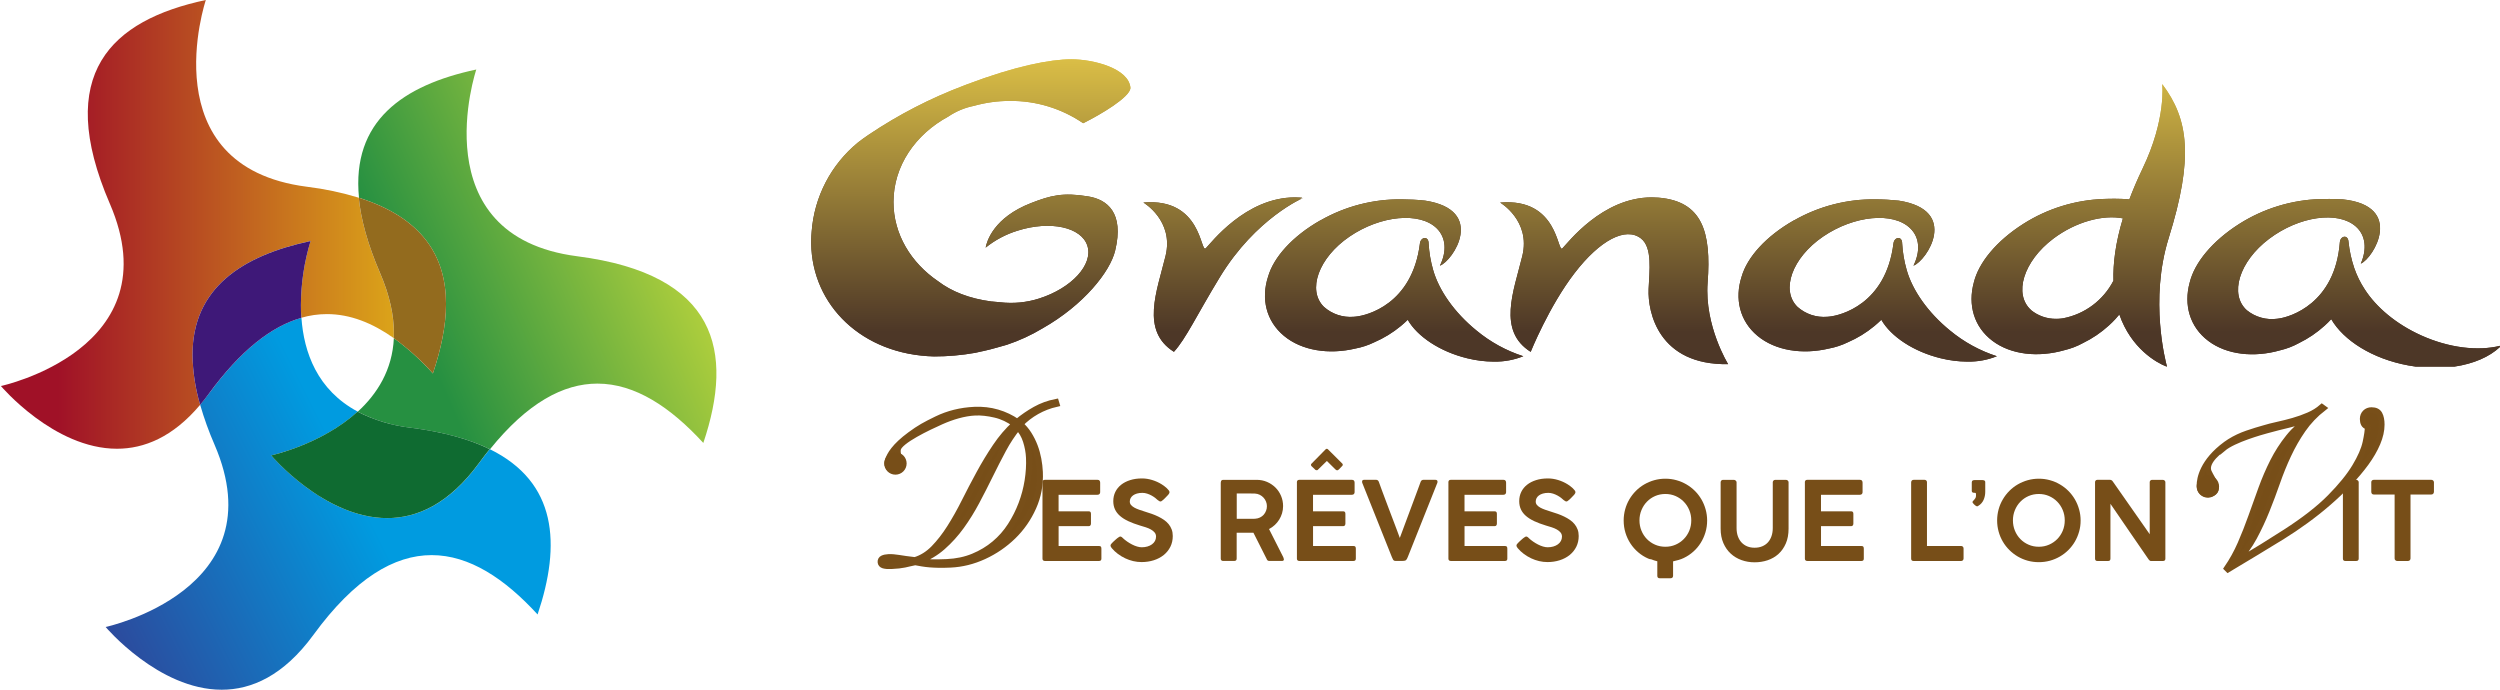 <svg width="1054" height="291" viewBox="0 0 1054 291" fill="none" xmlns="http://www.w3.org/2000/svg">
<g clip-path="url(#clip0_5365_8864)">
<path d="M87.975 166.061C86.781 167.682 85.585 169.21 84.384 170.645C86.041 176.393 88.073 182.026 90.465 187.509C116.897 248.791 44.541 264.344 44.541 264.344C44.541 264.344 66.833 290.787 93.465 290.787C106.016 290.787 119.517 284.922 132.128 267.677C149.62 243.727 166.281 234.038 181.993 234.038C197.884 234.038 212.805 243.957 226.646 259.06C236.647 229.355 234.817 203.282 206.485 189.361C204.965 191.242 203.484 193.224 201.904 195.316C189.313 212.56 175.812 218.425 163.271 218.435C136.639 218.435 114.367 191.993 114.367 191.993C114.367 191.993 135.559 187.439 150.81 173.537C133.699 164.389 128.118 148.516 127.078 133.974C114.597 137.537 101.556 147.525 88.015 166.061" fill="url(#paint0_linear_5365_8864)"/>
<path d="M151.26 83.361C177.982 91.788 188.023 107.992 188.033 128.099C188.033 137.206 185.983 147.115 182.503 157.444C177.553 151.918 172.039 146.927 166.051 142.551C165.421 156.032 158.971 166.121 150.82 173.577C157.927 177.214 165.637 179.524 173.572 180.393C187.193 182.155 198.054 185.237 206.575 189.401C222.406 169.794 237.527 161.727 251.868 161.727C267.76 161.727 282.681 171.646 296.522 186.748C309.523 148.146 302.523 115.688 243.388 108.042C177.242 99.514 200.804 29.305 200.804 29.305C169.801 35.92 148.19 51.103 151.35 83.351" fill="url(#paint1_linear_5365_8864)"/>
<path d="M150.77 173.537C135.518 187.439 114.327 191.993 114.327 191.993C114.327 191.993 136.599 218.415 163.231 218.435C175.762 218.435 189.233 212.56 201.864 195.316C203.404 193.224 204.924 191.242 206.444 189.361C197.964 185.197 187.103 182.114 173.442 180.353C165.507 179.482 157.797 177.173 150.69 173.537" fill="#0F6B31"/>
<path d="M46.321 85.903C72.753 147.185 0.387 162.748 0.387 162.748C0.387 162.748 22.679 189.19 49.321 189.19C60.682 189.19 72.833 184.376 84.384 170.665C82.353 163.84 81.269 156.767 81.164 149.647C81.164 121.473 101.896 107.801 130.928 101.606C128.275 110.332 126.904 119.398 126.858 128.519C126.858 130.3 126.908 132.122 127.038 133.964C130.551 132.944 134.191 132.425 137.849 132.422C147.61 132.422 157 136.165 166.001 142.541C166.001 141.84 166.051 141.12 166.051 140.389C166.051 132.993 164.341 124.616 160.251 115.158C155.03 103.037 152.15 92.508 151.25 83.351C144.105 81.172 136.783 79.625 129.368 78.727C63.222 70.21 86.775 0 86.775 0C46.931 8.487 22.679 31.086 46.311 85.893" fill="url(#paint2_linear_5365_8864)"/>
<path d="M130.928 101.616C101.926 107.801 81.144 121.483 81.164 149.657C81.275 156.777 82.358 163.849 84.384 170.675C85.584 169.244 86.784 167.722 87.975 166.091C101.516 147.555 114.557 137.567 127.038 134.004C126.908 132.162 126.848 130.341 126.858 128.559C126.904 119.438 128.275 110.372 130.928 101.646" fill="#3E1878"/>
<path d="M151.26 83.361C152.15 92.518 155.03 103.047 160.261 115.158C164.351 124.626 166.071 133.003 166.061 140.399C166.061 141.13 166.061 141.84 166.011 142.561C172.019 146.928 177.55 151.916 182.512 157.443C185.993 147.105 188.043 137.206 188.043 128.099C188.043 107.992 177.992 91.788 151.27 83.361" fill="#936B1E"/>
<path d="M981.904 83.88C983.934 83.88 985.895 83.95 987.755 84.05C1013.85 86.832 1000.72 108.851 995.305 111.153C997.955 105.068 997.445 99.243 993.215 95.49C985.674 88.815 969.343 91.136 956.672 100.685C944.001 110.233 939.791 124.154 947.291 130.819C949.067 132.249 951.115 133.303 953.311 133.915C955.506 134.528 957.804 134.687 960.062 134.383L960.922 134.263C965.392 133.622 984.474 128.108 986.475 102.136C986.705 99.383 989.964 98.722 990.145 102.035C990.543 105.783 991.355 109.476 992.564 113.045C993.65 116.184 995.122 119.176 996.945 121.952C1001.78 129.479 1010.11 136.594 1020.78 141.408C1032.63 146.743 1044.73 148.075 1053.97 145.803V146.293C1049.53 150.486 1042.79 153.379 1034.85 154.55H1018.38C1017.33 154.41 1016.33 154.25 1015.33 154.06C1000.21 151.267 988.064 143.56 982.844 134.553C981.974 135.504 981.064 136.415 980.063 137.306C976.804 140.264 973.14 142.745 969.183 144.672C966.723 146.021 964.093 147.031 961.362 147.674C950.351 150.827 938.87 149.645 931.02 143.73C923.169 137.815 920.599 128.508 923.169 119.14C925.189 110.803 932.659 101.645 944.07 94.398C954.267 87.94 966.003 84.323 978.063 83.92L977.903 83.97C979.237 83.91 980.571 83.88 981.904 83.88ZM911.588 35.449C922.779 50.282 924.859 66.575 914.309 100.394C906.158 126.485 913.067 152.627 913.588 154.51H913.328C909.158 152.908 898.447 146.863 893.517 132.571L891.856 134.503C890.976 135.454 890.056 136.375 889.056 137.266C885.8 140.229 882.135 142.71 878.175 144.632C875.719 145.981 873.091 146.991 870.364 147.634C859.343 150.786 847.862 149.605 840.012 143.69C832.161 137.775 829.601 128.467 832.161 119.1C834.191 110.763 841.652 101.604 853.073 94.358C863.217 87.928 874.886 84.311 886.886 83.88C890.165 83.74 893.45 83.766 896.727 83.96L897.727 84.09C899.297 79.956 901.127 75.613 903.348 71.009L903.337 71.019C913.33 50.248 911.597 35.53 911.588 35.449ZM696.41 83.209C697.35 83.209 698.271 83.249 699.271 83.329C717.522 84.871 721.592 97.522 719.932 119.189C718.582 137.415 728.583 153.529 728.583 153.529C699.251 154.02 694.62 131.61 695.05 121.842C695.38 114.245 696.75 104.327 691.81 100.514C685.429 95.57 674.607 101.115 663.807 115.177C653.011 129.231 645.344 148.325 645.336 148.345C631.215 139.447 638.155 122.843 641.806 107.92C645.456 92.998 632.454 85.401 632.454 85.401C644.765 84.361 650.756 89.685 653.977 95.06C657.196 100.433 657.597 105.807 658.736 104.708H658.707C660.887 102.596 675.408 83.209 696.41 83.209ZM590.961 84.03C594.245 84.043 597.526 84.223 600.792 84.57C626.724 88.574 612.583 110.002 607.072 112.004C609.993 106.049 609.712 100.203 605.712 96.25C598.531 89.234 582.08 90.796 568.969 99.733C555.858 108.671 551.008 122.383 558.188 129.389C559.894 130.903 561.89 132.053 564.055 132.769C566.22 133.484 568.508 133.751 570.779 133.552L571.64 133.472C576.101 133.041 595.441 128.427 598.642 102.586C598.992 99.844 602.312 99.343 602.312 102.656C602.528 106.435 603.165 110.178 604.212 113.815C606.612 122.283 613.063 131.69 622.523 139.377C628.347 144.196 635.034 147.865 642.226 150.187C638.339 151.747 634.181 152.519 629.994 152.458H629.645C625.936 152.428 622.243 151.96 618.644 151.066C607.053 148.264 597.511 141.829 593.511 134.823C592.601 135.724 591.601 136.605 590.601 137.445C587.204 140.254 583.426 142.566 579.38 144.312C576.862 145.539 574.192 146.424 571.439 146.943C560.299 149.586 548.838 147.864 541.297 141.579C533.756 135.294 531.616 125.875 534.616 116.647C536.996 108.421 544.887 99.613 556.618 92.928H556.688C567.119 86.966 578.95 83.894 590.961 84.03ZM790.618 84.03C793.902 84.044 797.183 84.224 800.448 84.57C826.38 88.574 812.239 110.002 806.719 112.004C809.649 106.049 809.42 100.203 805.359 96.25C798.179 89.234 781.717 90.796 768.616 99.733C755.515 108.671 750.664 122.383 757.835 129.389C759.541 130.902 761.538 132.051 763.702 132.767C765.867 133.482 768.155 133.749 770.426 133.552L771.286 133.472C775.757 133.041 795.098 128.428 798.288 102.586C798.648 99.844 801.959 99.343 801.959 102.656C802.175 106.435 802.813 110.178 803.859 113.815C806.26 122.283 812.71 131.691 822.171 139.377C827.998 144.196 834.687 147.865 841.882 150.187C837.995 151.746 833.838 152.518 829.651 152.458H829.291C825.582 152.427 821.89 151.959 818.29 151.066C806.709 148.264 797.168 141.829 793.168 134.823C792.248 135.724 791.248 136.605 790.248 137.445C786.855 140.254 783.08 142.566 779.037 144.312C776.516 145.539 773.841 146.424 771.086 146.943C759.955 149.586 748.494 147.864 740.953 141.579C733.413 135.294 731.262 125.875 734.263 116.647C736.633 108.421 744.524 99.613 756.265 92.928H756.345C766.776 86.966 778.607 83.894 790.618 84.03ZM451.669 25C461.04 25 476.052 28.843 476.602 37.15C476.261 41.014 464.23 48.2 456.659 51.953C447.584 45.746 436.829 42.463 425.837 42.545C420.678 42.541 415.544 43.245 410.576 44.637C406.723 45.408 403.061 46.94 399.805 49.141C385.934 56.647 376.693 69.978 376.693 85.171C376.693 98.722 384.053 110.783 395.494 118.569C401.185 122.903 408.676 125.885 418.057 127.116H418.406L418.757 127.167L419.446 127.227C420.193 127.313 420.953 127.383 421.727 127.437C427.234 128.076 432.814 127.537 438.098 125.855C451.839 121.482 460.95 111.524 458.439 103.627C455.929 95.73 442.749 92.877 429.008 97.251C424.108 98.756 419.539 101.182 415.546 104.397C416.026 101.795 418.887 91.737 434.748 85.592C442.819 82.459 448.049 81.008 458.87 82.819C466.641 84.121 474.061 89.535 470.15 105.668C468.02 114.515 456.999 128.528 439.508 138.446C434.773 141.287 429.743 143.603 424.507 145.353C423.157 145.753 421.797 146.133 420.437 146.503C418.45 147.083 416.416 147.601 414.336 148.055H414.256C413.176 148.295 412.176 148.525 411.176 148.745C405.439 149.769 399.622 150.282 393.794 150.276C363.532 149.536 342.33 128.758 342 102.646V101.415C342.01 100.184 342.08 98.933 342.19 97.682C342.727 90.418 344.733 83.339 348.087 76.875C351.441 70.411 356.073 64.697 361.701 60.08C363.461 58.699 364.552 57.958 366.462 56.647C378.933 48.283 392.322 41.382 406.364 36.077L407.726 35.549C427.977 27.882 442.728 25 451.669 25ZM546.027 83.209C546.967 83.209 547.888 83.249 548.888 83.329H549.027C548.407 83.609 547.807 83.919 547.207 84.22L549.527 83.38C549.449 83.413 529.486 91.856 514.295 116.828C504.474 132.972 500.013 142.769 494.923 148.324C480.802 139.427 487.742 122.823 491.393 107.9C495.043 92.978 482.042 85.381 482.042 85.381C494.353 84.34 500.343 89.665 503.563 95.039C506.784 100.414 507.184 105.788 508.324 104.688V104.708C510.504 102.596 525.026 83.209 546.027 83.209ZM895.026 92.066C886.706 90.405 875.175 93.468 865.704 100.594C853.033 110.142 848.823 124.064 856.323 130.729H856.273C859.268 133.16 863.018 134.467 866.874 134.423C867.603 134.423 868.331 134.38 869.055 134.293L869.904 134.173C874.389 133.299 878.618 131.422 882.275 128.682C885.933 125.942 888.925 122.409 891.026 118.35C890.826 111.013 891.906 102.335 895.026 92.066Z" fill="url(#paint3_linear_5365_8864)"/>
<path d="M981.904 83.88C983.934 83.88 985.895 83.95 987.755 84.05C1013.85 86.832 1000.72 108.851 995.305 111.153C997.955 105.068 997.445 99.243 993.215 95.49C985.674 88.815 969.343 91.136 956.672 100.685C944.001 110.233 939.791 124.154 947.291 130.819C949.067 132.249 951.115 133.303 953.311 133.915C955.506 134.528 957.804 134.687 960.062 134.383L960.922 134.263C965.392 133.622 984.474 128.108 986.475 102.136C986.705 99.383 989.964 98.722 990.145 102.035C990.543 105.783 991.355 109.476 992.564 113.045C993.65 116.184 995.122 119.176 996.945 121.952C1001.78 129.479 1010.11 136.594 1020.78 141.408C1032.63 146.743 1044.73 148.075 1053.97 145.803V146.293C1049.53 150.486 1042.79 153.379 1034.85 154.55H1018.38C1017.33 154.41 1016.33 154.25 1015.33 154.06C1000.21 151.267 988.064 143.56 982.844 134.553C981.974 135.504 981.064 136.415 980.063 137.306C976.804 140.264 973.14 142.745 969.183 144.672C966.723 146.021 964.093 147.031 961.362 147.674C950.351 150.827 938.87 149.645 931.02 143.73C923.169 137.815 920.599 128.508 923.169 119.14C925.189 110.803 932.659 101.645 944.07 94.398C954.267 87.94 966.003 84.323 978.063 83.92L977.903 83.97C979.237 83.91 980.571 83.88 981.904 83.88ZM911.588 35.449C922.779 50.282 924.859 66.575 914.309 100.394C906.158 126.485 913.067 152.627 913.588 154.51H913.328C909.158 152.908 898.447 146.863 893.517 132.571L891.856 134.503C890.976 135.454 890.056 136.375 889.056 137.266C885.8 140.229 882.135 142.71 878.175 144.632C875.719 145.981 873.091 146.991 870.364 147.634C859.343 150.786 847.862 149.605 840.012 143.69C832.161 137.775 829.601 128.467 832.161 119.1C834.191 110.763 841.652 101.604 853.073 94.358C863.217 87.928 874.886 84.311 886.886 83.88C890.165 83.74 893.45 83.766 896.727 83.96L897.727 84.09C899.297 79.956 901.127 75.613 903.348 71.009L903.337 71.019C913.33 50.248 911.597 35.53 911.588 35.449ZM696.41 83.209C697.35 83.209 698.271 83.249 699.271 83.329C717.522 84.871 721.592 97.522 719.932 119.189C718.582 137.415 728.583 153.529 728.583 153.529C699.251 154.02 694.62 131.61 695.05 121.842C695.38 114.245 696.75 104.327 691.81 100.514C685.429 95.57 674.607 101.115 663.807 115.177C653.011 129.231 645.344 148.325 645.336 148.345C631.215 139.447 638.155 122.843 641.806 107.92C645.456 92.998 632.454 85.401 632.454 85.401C644.765 84.361 650.756 89.685 653.977 95.06C657.196 100.433 657.597 105.807 658.736 104.708H658.707C660.887 102.596 675.408 83.209 696.41 83.209ZM590.961 84.03C594.245 84.043 597.526 84.223 600.792 84.57C626.724 88.574 612.583 110.002 607.072 112.004C609.993 106.049 609.712 100.203 605.712 96.25C598.531 89.234 582.08 90.796 568.969 99.733C555.858 108.671 551.008 122.383 558.188 129.389C559.894 130.903 561.89 132.053 564.055 132.769C566.22 133.484 568.508 133.751 570.779 133.552L571.64 133.472C576.101 133.041 595.441 128.427 598.642 102.586C598.992 99.844 602.312 99.343 602.312 102.656C602.528 106.435 603.165 110.178 604.212 113.815C606.612 122.283 613.063 131.69 622.523 139.377C628.347 144.196 635.034 147.865 642.226 150.187C638.339 151.747 634.181 152.519 629.994 152.458H629.645C625.936 152.428 622.243 151.96 618.644 151.066C607.053 148.264 597.511 141.829 593.511 134.823C592.601 135.724 591.601 136.605 590.601 137.445C587.204 140.254 583.426 142.566 579.38 144.312C576.862 145.539 574.192 146.424 571.439 146.943C560.299 149.586 548.838 147.864 541.297 141.579C533.756 135.294 531.616 125.875 534.616 116.647C536.996 108.421 544.887 99.613 556.618 92.928H556.688C567.119 86.966 578.95 83.894 590.961 84.03ZM790.618 84.03C793.902 84.044 797.183 84.224 800.448 84.57C826.38 88.574 812.239 110.002 806.719 112.004C809.649 106.049 809.42 100.203 805.359 96.25C798.179 89.234 781.717 90.796 768.616 99.733C755.515 108.671 750.664 122.383 757.835 129.389C759.541 130.902 761.538 132.051 763.702 132.767C765.867 133.482 768.155 133.749 770.426 133.552L771.286 133.472C775.757 133.041 795.098 128.428 798.288 102.586C798.648 99.844 801.959 99.343 801.959 102.656C802.175 106.435 802.813 110.178 803.859 113.815C806.26 122.283 812.71 131.691 822.171 139.377C827.998 144.196 834.687 147.865 841.882 150.187C837.995 151.746 833.838 152.518 829.651 152.458H829.291C825.582 152.427 821.89 151.959 818.29 151.066C806.709 148.264 797.168 141.829 793.168 134.823C792.248 135.724 791.248 136.605 790.248 137.445C786.855 140.254 783.08 142.566 779.037 144.312C776.516 145.539 773.841 146.424 771.086 146.943C759.955 149.586 748.494 147.864 740.953 141.579C733.413 135.294 731.262 125.875 734.263 116.647C736.633 108.421 744.524 99.613 756.265 92.928H756.345C766.776 86.966 778.607 83.894 790.618 84.03ZM451.669 25C461.04 25 476.052 28.843 476.602 37.15C476.261 41.014 464.23 48.2 456.659 51.953C447.584 45.746 436.829 42.463 425.837 42.545C420.678 42.541 415.544 43.245 410.576 44.637C406.723 45.408 403.061 46.94 399.805 49.141C385.934 56.647 376.693 69.978 376.693 85.171C376.693 98.722 384.053 110.783 395.494 118.569C401.185 122.903 408.676 125.885 418.057 127.116H418.406L418.757 127.167L419.446 127.227C420.193 127.313 420.953 127.383 421.727 127.437C427.234 128.076 432.814 127.537 438.098 125.855C451.839 121.482 460.95 111.524 458.439 103.627C455.929 95.73 442.749 92.877 429.008 97.251C424.108 98.756 419.539 101.182 415.546 104.397C416.026 101.795 418.887 91.737 434.748 85.592C442.819 82.459 448.049 81.008 458.87 82.819C466.641 84.121 474.061 89.535 470.15 105.668C468.02 114.515 456.999 128.528 439.508 138.446C434.773 141.287 429.743 143.603 424.507 145.353C423.157 145.753 421.797 146.133 420.437 146.503C418.45 147.083 416.416 147.601 414.336 148.055H414.256C413.176 148.295 412.176 148.525 411.176 148.745C405.439 149.769 399.622 150.282 393.794 150.276C363.532 149.536 342.33 128.758 342 102.646V101.415C342.01 100.184 342.08 98.933 342.19 97.682C342.727 90.418 344.733 83.339 348.087 76.875C351.441 70.411 356.073 64.697 361.701 60.08C363.461 58.699 364.552 57.958 366.462 56.647C378.933 48.283 392.322 41.382 406.364 36.077L407.726 35.549C427.977 27.882 442.728 25 451.669 25ZM546.027 83.209C546.967 83.209 547.888 83.249 548.888 83.329H549.027C548.407 83.609 547.807 83.919 547.207 84.22L549.527 83.38C549.449 83.413 529.486 91.856 514.295 116.828C504.474 132.972 500.013 142.769 494.923 148.324C480.802 139.427 487.742 122.823 491.393 107.9C495.043 92.978 482.042 85.381 482.042 85.381C494.353 84.34 500.343 89.665 503.563 95.039C506.784 100.414 507.184 105.788 508.324 104.688V104.708C510.504 102.596 525.026 83.209 546.027 83.209ZM895.026 92.066C886.706 90.405 875.175 93.468 865.704 100.594C853.033 110.142 848.823 124.064 856.323 130.729H856.273C859.268 133.16 863.018 134.467 866.874 134.423C867.603 134.423 868.331 134.38 869.055 134.293L869.904 134.173C874.389 133.299 878.618 131.422 882.275 128.682C885.933 125.942 888.925 122.409 891.026 118.35C890.826 111.013 891.906 102.335 895.026 92.066Z" fill="url(#paint4_linear_5365_8864)"/>
<g clip-path="url(#clip1_5365_8864)">
<path d="M439.49 203.4C439.49 202.66 439.83 202.29 440.51 202.29H462.72C463.12 202.29 463.4 202.4 463.57 202.63C463.74 202.85 463.83 203.13 463.83 203.47V207.54C463.83 207.82 463.73 208.06 463.54 208.28C463.35 208.5 463.06 208.6 462.68 208.6H446.3V215.58H458.93C459.24 215.55 459.48 215.61 459.67 215.78C459.85 215.94 459.95 216.22 459.95 216.6V220.77C459.95 221.05 459.87 221.29 459.72 221.51C459.57 221.73 459.32 221.83 458.98 221.83H446.31V230.19H463.29C463.72 230.19 464 230.28 464.14 230.47C464.28 230.66 464.35 230.94 464.35 231.33V235.54C464.35 236.19 464.01 236.51 463.34 236.51H440.53C440.25 236.51 440.01 236.43 439.81 236.28C439.61 236.13 439.51 235.88 439.51 235.54V203.4H439.49Z" fill="#774E18"/>
<path d="M489.3 211.42C489.1 211.42 488.92 211.37 488.75 211.27C488.58 211.17 488.39 211.04 488.17 210.87L488.12 210.85C487.83 210.56 487.45 210.24 486.99 209.88C486.53 209.53 486.01 209.2 485.45 208.89C484.88 208.58 484.27 208.32 483.62 208.11C482.97 207.9 482.3 207.79 481.63 207.79C480.77 207.79 480.01 207.89 479.35 208.08C478.69 208.27 478.14 208.53 477.69 208.86C477.24 209.19 476.91 209.58 476.67 210.02C476.44 210.47 476.32 210.94 476.32 211.45C476.32 212 476.49 212.49 476.84 212.9C477.19 213.31 477.65 213.68 478.24 214.01C478.83 214.33 479.51 214.63 480.28 214.9C481.05 215.17 481.85 215.43 482.7 215.7C483.67 215.99 484.63 216.31 485.58 216.64C486.53 216.97 487.44 217.36 488.31 217.78C489.18 218.2 489.99 218.67 490.74 219.19C491.49 219.7 492.14 220.3 492.68 220.96C493.23 221.63 493.66 222.37 493.97 223.2C494.29 224.02 494.44 224.95 494.44 225.98C494.44 227.65 494.1 229.17 493.43 230.52C492.75 231.87 491.82 233.03 490.63 233.99C489.44 234.95 488.04 235.69 486.44 236.2C484.84 236.71 483.11 236.97 481.27 236.97C480.09 236.97 478.91 236.83 477.75 236.56C476.58 236.28 475.46 235.89 474.38 235.38C473.31 234.87 472.29 234.26 471.33 233.55C470.37 232.83 469.51 232.03 468.76 231.14V231.16L468.71 231.07C468.37 230.69 468.2 230.33 468.2 230.01C468.2 229.84 468.25 229.68 468.34 229.53C468.43 229.38 468.57 229.21 468.75 229.02L469.51 228.26C469.74 228.06 469.99 227.84 470.25 227.59C470.51 227.34 470.77 227.12 471.03 226.92C471.29 226.72 471.53 226.55 471.76 226.41C471.98 226.27 472.16 226.2 472.3 226.2C472.51 226.2 472.71 226.27 472.9 226.41C473.09 226.55 473.24 226.68 473.36 226.8L473.45 226.89H473.43C473.97 227.4 474.57 227.88 475.24 228.34C475.91 228.8 476.6 229.21 477.3 229.57C478.01 229.93 478.71 230.22 479.41 230.42C480.11 230.63 480.77 230.73 481.38 230.73C482.22 230.73 483.02 230.62 483.75 230.41C484.48 230.2 485.12 229.89 485.66 229.5C486.2 229.11 486.62 228.64 486.93 228.08C487.23 227.53 487.39 226.91 487.39 226.24C487.39 225.57 487.19 224.98 486.79 224.5C486.39 224.02 485.87 223.59 485.22 223.23C484.58 222.87 483.85 222.56 483.04 222.3C482.23 222.04 481.42 221.79 480.61 221.56C478.74 220.99 477.1 220.38 475.69 219.72C474.29 219.06 473.11 218.32 472.18 217.5C471.24 216.68 470.54 215.76 470.07 214.74C469.6 213.72 469.36 212.57 469.36 211.3C469.36 209.87 469.65 208.57 470.22 207.39C470.8 206.21 471.61 205.21 472.67 204.37C473.73 203.53 475 202.88 476.49 202.41C477.98 201.94 479.64 201.71 481.49 201.71C482.89 201.71 484.31 201.93 485.75 202.37C487.19 202.81 488.53 203.41 489.76 204.18C490.13 204.41 490.51 204.67 490.89 204.96C491.27 205.25 491.63 205.55 491.95 205.85C492.27 206.15 492.54 206.44 492.75 206.73C492.96 207.01 493.06 207.26 493.06 207.46C493.06 207.64 493.02 207.83 492.92 208.02C492.82 208.21 492.71 208.39 492.57 208.54L491.88 209.28V209.26C491.65 209.51 491.41 209.76 491.16 210.02C490.92 210.28 490.67 210.51 490.42 210.72C490.18 210.93 489.95 211.1 489.75 211.24C489.61 211.35 489.44 211.42 489.3 211.42Z" fill="#774E18"/>
<path d="M514.71 203.38C514.71 202.66 515.05 202.3 515.73 202.3H529.83C531.38 202.3 532.83 202.59 534.18 203.17C535.53 203.75 536.71 204.55 537.72 205.54C538.73 206.54 539.52 207.71 540.09 209.06C540.66 210.41 540.95 211.85 540.95 213.37C540.95 214.43 540.8 215.44 540.51 216.41C540.22 217.38 539.81 218.28 539.29 219.11C538.77 219.94 538.15 220.69 537.42 221.36C536.7 222.03 535.9 222.59 535.02 223.05L541.01 234.87C541.04 235.02 541.1 235.18 541.17 235.33C541.25 235.48 541.29 235.64 541.29 235.81C541.29 236.27 541.02 236.5 540.48 236.5H535.13C534.58 236.5 534.21 236.22 534.02 235.65L528.44 224.59C528.2 224.59 527.93 224.59 527.64 224.6C527.36 224.61 526.96 224.61 526.46 224.61H521.38V235.51C521.38 236.17 521.03 236.5 520.32 236.5H515.69C515.38 236.5 515.14 236.42 514.95 236.26C514.76 236.1 514.67 235.85 514.67 235.51V203.38H514.71ZM534.13 213.41C534.13 212.75 534.01 212.11 533.76 211.49C533.52 210.87 533.17 210.31 532.72 209.82C532.28 209.33 531.74 208.93 531.13 208.62C530.52 208.31 529.85 208.14 529.13 208.09C528.59 208.08 528.07 208.06 527.55 208.06C527.03 208.05 526.5 208.05 525.95 208.05H521.41V218.74H528.35C528.62 218.74 528.9 218.72 529.21 218.69C529.93 218.64 530.6 218.48 531.2 218.18C531.81 217.89 532.33 217.5 532.76 217.02C533.19 216.54 533.52 215.99 533.76 215.36C534.01 214.76 534.13 214.1 534.13 213.41Z" fill="#774E18"/>
<path d="M546.76 203.4C546.76 202.66 547.1 202.29 547.78 202.29H569.99C570.39 202.29 570.67 202.4 570.84 202.63C571.01 202.85 571.1 203.13 571.1 203.47V207.54C571.1 207.82 571 208.06 570.81 208.28C570.62 208.5 570.33 208.6 569.95 208.6H553.57V215.58H566.2C566.51 215.55 566.75 215.61 566.94 215.78C567.12 215.94 567.22 216.22 567.22 216.6V220.77C567.22 221.05 567.14 221.29 566.99 221.51C566.84 221.73 566.59 221.83 566.25 221.83H553.58V230.19H570.56C570.99 230.19 571.27 230.28 571.41 230.47C571.55 230.66 571.62 230.94 571.62 231.33V235.54C571.62 236.19 571.28 236.51 570.61 236.51H547.8C547.52 236.51 547.28 236.43 547.08 236.28C546.88 236.13 546.78 235.88 546.78 235.54V203.4H546.76ZM558.9 189.42C559.05 189.28 559.22 189.21 559.4 189.21C559.54 189.21 559.69 189.28 559.86 189.42L565.92 195.46C566.04 195.54 566.11 195.71 566.11 195.99C566.11 196.14 566.04 196.29 565.9 196.43L564.59 197.79C564.28 198.13 564 198.3 563.74 198.3C563.62 198.3 563.49 198.26 563.35 198.17C563.21 198.09 563.07 197.97 562.94 197.84L559.41 194.34L555.54 198.12C555.43 198.21 555.3 198.26 555.15 198.26C555 198.26 554.84 198.22 554.68 198.15C554.52 198.07 554.38 197.96 554.28 197.8L552.92 196.51C552.84 196.43 552.8 196.36 552.77 196.28C552.74 196.2 552.73 196.11 552.71 196C552.71 195.75 552.78 195.59 552.92 195.49L558.9 189.42Z" fill="#774E18"/>
<path d="M587.27 235.84C587.1 235.52 586.95 235.19 586.81 234.86C586.67 234.53 586.53 234.19 586.4 233.83L574.31 203.53C574.31 203.53 574.3 203.42 574.28 203.33C574.26 203.25 574.25 203.14 574.25 203.02C574.25 202.53 574.56 202.28 575.19 202.28H580.12C580.71 202.28 581.1 202.57 581.32 203.15C581.66 204.12 582.07 205.25 582.55 206.55C583.03 207.85 583.55 209.22 584.09 210.67C584.64 212.12 585.2 213.61 585.77 215.13C586.34 216.65 586.9 218.12 587.45 219.55C588 220.98 588.5 222.32 588.97 223.57C589.44 224.82 589.83 225.89 590.16 226.79C590.5 225.9 590.9 224.83 591.36 223.57C591.82 222.32 592.32 220.98 592.85 219.55C593.38 218.12 593.93 216.65 594.5 215.13C595.07 213.61 595.62 212.12 596.16 210.67C596.7 209.22 597.21 207.84 597.69 206.55C598.17 205.25 598.59 204.12 598.94 203.15C599.15 202.57 599.57 202.28 600.18 202.28H605.02C605.71 202.28 606.06 202.53 606.06 203.04C606.06 203.15 606.05 203.25 606.03 203.34C606.01 203.43 606 203.49 606 203.52L593.93 233.82C593.81 234.13 593.69 234.44 593.56 234.75C593.44 235.06 593.3 235.37 593.15 235.66C592.94 236.06 592.65 236.3 592.3 236.38C591.95 236.46 591.52 236.49 591.03 236.49H588.38C588.03 236.49 587.78 236.42 587.63 236.28C587.45 236.16 587.34 236.01 587.27 235.84Z" fill="#774E18"/>
<path d="M610.63 203.4C610.63 202.66 610.97 202.29 611.65 202.29H633.86C634.26 202.29 634.54 202.4 634.71 202.63C634.88 202.85 634.97 203.13 634.97 203.47V207.54C634.97 207.82 634.87 208.06 634.68 208.28C634.49 208.5 634.2 208.6 633.82 208.6H617.44V215.58H630.07C630.38 215.55 630.62 215.61 630.81 215.78C630.99 215.94 631.09 216.22 631.09 216.6V220.77C631.09 221.05 631.01 221.29 630.86 221.51C630.71 221.73 630.46 221.83 630.12 221.83H617.45V230.19H634.43C634.86 230.19 635.14 230.28 635.28 230.47C635.42 230.66 635.49 230.94 635.49 231.33V235.54C635.49 236.19 635.15 236.51 634.48 236.51H611.67C611.39 236.51 611.15 236.43 610.95 236.28C610.75 236.13 610.65 235.88 610.65 235.54V203.4H610.63Z" fill="#774E18"/>
<path d="M660.44 211.42C660.24 211.42 660.06 211.37 659.89 211.27C659.72 211.17 659.53 211.04 659.31 210.87L659.26 210.85C658.97 210.56 658.59 210.24 658.13 209.88C657.67 209.53 657.16 209.2 656.59 208.89C656.02 208.58 655.41 208.32 654.76 208.11C654.11 207.9 653.44 207.79 652.77 207.79C651.91 207.79 651.15 207.89 650.49 208.08C649.83 208.27 649.28 208.53 648.83 208.86C648.38 209.19 648.05 209.58 647.81 210.02C647.58 210.47 647.46 210.94 647.46 211.45C647.46 212 647.63 212.49 647.98 212.9C648.33 213.31 648.79 213.68 649.38 214.01C649.97 214.33 650.65 214.63 651.42 214.9C652.19 215.17 652.99 215.43 653.84 215.7C654.81 215.99 655.77 216.31 656.72 216.64C657.67 216.97 658.58 217.36 659.45 217.78C660.32 218.2 661.13 218.67 661.88 219.19C662.63 219.7 663.28 220.3 663.82 220.96C664.37 221.63 664.8 222.37 665.11 223.2C665.43 224.02 665.58 224.95 665.58 225.98C665.58 227.65 665.24 229.17 664.57 230.52C663.89 231.87 662.96 233.03 661.77 233.99C660.58 234.95 659.18 235.69 657.58 236.2C655.98 236.71 654.25 236.97 652.41 236.97C651.23 236.97 650.05 236.83 648.89 236.56C647.72 236.28 646.6 235.89 645.52 235.38C644.45 234.87 643.43 234.26 642.47 233.55C641.51 232.83 640.65 232.03 639.9 231.14V231.16L639.85 231.07C639.51 230.69 639.34 230.33 639.34 230.01C639.34 229.84 639.39 229.68 639.48 229.53C639.57 229.38 639.71 229.21 639.89 229.02L640.65 228.26C640.88 228.06 641.13 227.84 641.39 227.59C641.65 227.34 641.91 227.12 642.17 226.92C642.43 226.72 642.67 226.55 642.9 226.41C643.12 226.27 643.3 226.2 643.44 226.2C643.65 226.2 643.85 226.27 644.04 226.41C644.23 226.55 644.38 226.68 644.5 226.8L644.59 226.89H644.57C645.11 227.4 645.71 227.88 646.38 228.34C647.05 228.8 647.74 229.21 648.44 229.57C649.15 229.93 649.85 230.22 650.55 230.42C651.25 230.63 651.91 230.73 652.52 230.73C653.36 230.73 654.16 230.62 654.89 230.41C655.62 230.2 656.26 229.89 656.8 229.5C657.34 229.11 657.76 228.64 658.07 228.08C658.37 227.53 658.53 226.91 658.53 226.24C658.53 225.57 658.33 224.98 657.93 224.5C657.53 224.02 657.01 223.59 656.36 223.23C655.72 222.87 654.99 222.56 654.18 222.3C653.37 222.04 652.56 221.79 651.75 221.56C649.88 220.99 648.24 220.38 646.83 219.72C645.43 219.06 644.25 218.32 643.32 217.5C642.38 216.68 641.68 215.76 641.21 214.74C640.74 213.72 640.5 212.57 640.5 211.3C640.5 209.87 640.79 208.57 641.36 207.39C641.94 206.21 642.75 205.21 643.81 204.37C644.87 203.53 646.14 202.88 647.63 202.41C649.12 201.94 650.78 201.71 652.63 201.71C654.03 201.71 655.45 201.93 656.89 202.37C658.33 202.81 659.67 203.41 660.9 204.18C661.27 204.41 661.65 204.67 662.03 204.96C662.41 205.25 662.77 205.55 663.09 205.85C663.41 206.15 663.68 206.44 663.89 206.73C664.1 207.01 664.2 207.26 664.2 207.46C664.2 207.64 664.16 207.83 664.06 208.02C663.96 208.21 663.85 208.39 663.71 208.54L663.02 209.28V209.26C662.79 209.51 662.55 209.76 662.3 210.02C662.06 210.28 661.81 210.51 661.56 210.72C661.32 210.93 661.09 211.1 660.89 211.24C660.75 211.35 660.58 211.42 660.44 211.42Z" fill="#774E18"/>
<path d="M684.54 219.44C684.54 217.83 684.75 216.27 685.16 214.76C685.57 213.25 686.17 211.85 686.93 210.54C687.7 209.23 688.62 208.04 689.68 206.97C690.74 205.9 691.93 204.98 693.24 204.22C694.55 203.46 695.95 202.87 697.44 202.45C698.94 202.03 700.5 201.82 702.13 201.82C703.76 201.82 705.3 202.03 706.79 202.45C708.29 202.87 709.69 203.46 711 204.22C712.3 204.98 713.5 205.9 714.57 206.97C715.64 208.04 716.56 209.24 717.32 210.54C718.08 211.85 718.67 213.25 719.09 214.76C719.51 216.26 719.73 217.83 719.73 219.46C719.73 221.2 719.49 222.86 719.01 224.46C718.53 226.06 717.86 227.54 717 228.91C716.14 230.28 715.11 231.5 713.9 232.57C712.69 233.65 711.36 234.54 709.9 235.24C709.19 235.58 708.46 235.86 707.69 236.08C706.93 236.3 706.16 236.5 705.37 236.67V242.78C705.34 243.46 704.97 243.79 704.27 243.79H699.73C699.06 243.79 698.72 243.44 698.72 242.75V236.64C698.27 236.53 697.83 236.41 697.41 236.27C696.98 236.13 696.57 235.98 696.17 235.81C695.93 235.79 695.7 235.76 695.5 235.71C695.3 235.66 695.09 235.58 694.88 235.49C693.34 234.82 691.94 233.94 690.68 232.86C689.41 231.78 688.32 230.55 687.41 229.16C686.5 227.77 685.79 226.25 685.29 224.61C684.79 222.98 684.54 221.25 684.54 219.44ZM691.2 219.39C691.2 220.94 691.48 222.39 692.04 223.75C692.6 225.1 693.37 226.28 694.34 227.27C695.32 228.27 696.47 229.06 697.8 229.64C699.13 230.22 700.57 230.51 702.12 230.51C703.67 230.51 705.09 230.22 706.42 229.64C707.75 229.06 708.9 228.27 709.88 227.27C710.86 226.27 711.64 225.1 712.2 223.75C712.76 222.4 713.04 220.95 713.04 219.39C713.04 217.83 712.76 216.41 712.2 215.06C711.64 213.71 710.87 212.53 709.88 211.52C708.9 210.51 707.74 209.72 706.42 209.13C705.09 208.55 703.66 208.26 702.12 208.26C700.58 208.26 699.13 208.55 697.8 209.13C696.47 209.71 695.32 210.51 694.34 211.52C693.36 212.53 692.6 213.71 692.04 215.06C691.48 216.41 691.2 217.86 691.2 219.39Z" fill="#774E18"/>
<path d="M732.14 222.62C732.14 223.91 732.32 225.07 732.69 226.1C733.06 227.13 733.58 228 734.25 228.72C734.92 229.43 735.72 229.98 736.65 230.36C737.58 230.74 738.61 230.92 739.75 230.92C740.95 230.92 742.02 230.72 742.97 230.32C743.92 229.92 744.73 229.36 745.38 228.63C746.03 227.9 746.53 227.03 746.88 226C747.23 224.98 747.4 223.85 747.4 222.63V203.32C747.4 203.04 747.5 202.8 747.7 202.6C747.9 202.4 748.15 202.3 748.46 202.3H752.91C753.23 202.3 753.5 202.4 753.73 202.6C753.95 202.8 754.06 203.04 754.06 203.32V222.88C754.06 225.26 753.68 227.34 752.91 229.11C752.14 230.88 751.11 232.36 749.8 233.55C748.49 234.73 746.97 235.61 745.24 236.2C743.5 236.78 741.67 237.07 739.74 237.07C737.81 237.07 735.97 236.76 734.24 236.14C732.5 235.52 730.98 234.61 729.68 233.41C728.37 232.21 727.34 230.73 726.57 228.96C725.8 227.19 725.42 225.17 725.42 222.88V203.32C725.42 203.07 725.51 202.84 725.68 202.63C725.85 202.42 726.08 202.31 726.36 202.31H731.06C731.29 202.31 731.53 202.41 731.77 202.61C732.02 202.81 732.14 203.05 732.14 203.33V222.62Z" fill="#774E18"/>
<path d="M760.92 203.4C760.92 202.66 761.26 202.29 761.94 202.29H784.15C784.55 202.29 784.83 202.4 785 202.63C785.17 202.85 785.26 203.13 785.26 203.47V207.54C785.26 207.82 785.16 208.06 784.97 208.28C784.78 208.5 784.49 208.6 784.11 208.6H767.73V215.58H780.36C780.67 215.55 780.91 215.61 781.1 215.78C781.28 215.94 781.38 216.22 781.38 216.6V220.77C781.38 221.05 781.3 221.29 781.15 221.51C781 221.73 780.75 221.83 780.41 221.83H767.74V230.19H784.72C785.15 230.19 785.43 230.28 785.57 230.47C785.71 230.66 785.78 230.94 785.78 231.33V235.54C785.78 236.19 785.44 236.51 784.77 236.51H761.96C761.68 236.51 761.44 236.43 761.24 236.28C761.04 236.13 760.94 235.88 760.94 235.54V203.4H760.92Z" fill="#774E18"/>
<path d="M805.75 203.31C805.75 203.03 805.84 202.79 806.03 202.59C806.21 202.39 806.47 202.29 806.81 202.29H811.38C811.66 202.29 811.9 202.38 812.1 202.55C812.31 202.73 812.41 202.98 812.41 203.3V230.19H826.83C827.11 230.19 827.34 230.29 827.54 230.48C827.74 230.67 827.84 230.93 827.84 231.25V235.47C827.84 235.75 827.75 235.99 827.56 236.2C827.38 236.41 827.13 236.51 826.82 236.51H806.75C806.08 236.51 805.74 236.17 805.74 235.5V203.31H805.75Z" fill="#774E18"/>
<path d="M831.32 203.3C831.32 202.94 831.44 202.7 831.67 202.58C831.91 202.46 832.22 202.39 832.62 202.39H835.62C835.77 202.39 835.93 202.4 836.09 202.42C836.25 202.44 836.4 202.48 836.53 202.54C836.67 202.6 836.78 202.7 836.86 202.82C836.94 202.94 836.98 203.1 836.98 203.29V207.34C836.98 208.58 836.74 209.72 836.27 210.78C835.8 211.83 835.05 212.67 834.01 213.29C833.9 213.38 833.82 213.44 833.76 213.45H833.61C833.36 213.45 833.18 213.4 833.07 213.29C832.99 213.25 832.86 213.16 832.7 213.03C832.53 212.9 832.37 212.75 832.21 212.59C832.05 212.43 831.91 212.27 831.79 212.1C831.67 211.93 831.6 211.8 831.6 211.69C831.6 211.54 831.68 211.38 831.83 211.22C831.98 211.06 832.15 210.88 832.34 210.67C832.53 210.46 832.7 210.23 832.85 209.97C833 209.71 833.08 209.39 833.08 209.02V208.21C833.08 207.96 832.96 207.82 832.71 207.77H832.42C832.07 207.77 831.8 207.71 831.6 207.6C831.4 207.49 831.3 207.28 831.3 206.96V203.3H831.32Z" fill="#774E18"/>
<path d="M841.99 219.44C841.99 217.83 842.2 216.27 842.61 214.76C843.02 213.25 843.62 211.85 844.39 210.54C845.16 209.23 846.07 208.04 847.14 206.97C848.21 205.89 849.39 204.98 850.7 204.22C852.01 203.46 853.41 202.87 854.9 202.45C856.4 202.03 857.96 201.82 859.59 201.82C861.22 201.82 862.76 202.03 864.26 202.45C865.76 202.87 867.16 203.46 868.46 204.22C869.76 204.98 870.96 205.9 872.03 206.97C873.1 208.04 874.02 209.24 874.78 210.54C875.54 211.85 876.13 213.25 876.55 214.76C876.97 216.26 877.19 217.83 877.19 219.46C877.19 221.09 876.98 222.65 876.55 224.14C876.13 225.63 875.54 227.03 874.78 228.33C874.02 229.64 873.1 230.82 872.03 231.89C870.96 232.96 869.76 233.87 868.46 234.63C867.15 235.39 865.75 235.98 864.26 236.39C862.76 236.8 861.2 237.01 859.57 237.01C857.94 237.01 856.38 236.8 854.88 236.39C853.38 235.98 851.98 235.38 850.68 234.62C849.37 233.85 848.19 232.93 847.12 231.87C846.05 230.8 845.14 229.62 844.38 228.32C843.62 227.02 843.03 225.62 842.62 224.13C842.21 222.64 841.99 221.06 841.99 219.44ZM848.65 219.39C848.65 220.94 848.93 222.39 849.49 223.75C850.05 225.1 850.82 226.28 851.79 227.27C852.77 228.27 853.92 229.06 855.25 229.64C856.58 230.22 858.02 230.51 859.57 230.51C861.12 230.51 862.54 230.22 863.87 229.64C865.2 229.06 866.35 228.27 867.34 227.27C868.32 226.27 869.09 225.1 869.66 223.75C870.22 222.4 870.5 220.95 870.5 219.39C870.5 217.83 870.22 216.41 869.66 215.06C869.1 213.71 868.33 212.53 867.34 211.52C866.36 210.51 865.2 209.72 863.87 209.13C862.54 208.55 861.11 208.26 859.57 208.26C858.03 208.26 856.58 208.55 855.25 209.13C853.92 209.71 852.77 210.51 851.79 211.52C850.81 212.53 850.05 213.71 849.49 215.06C848.93 216.41 848.65 217.86 848.65 219.39Z" fill="#774E18"/>
<path d="M883.26 203.33C883.26 203.04 883.35 202.79 883.52 202.59C883.7 202.39 883.95 202.29 884.27 202.29H889.57C889.78 202.29 889.99 202.34 890.18 202.44C890.37 202.54 890.55 202.7 890.7 202.91C893.33 206.66 895.93 210.38 898.51 214.07C901.09 217.76 903.7 221.49 906.32 225.23V203.17C906.37 202.89 906.48 202.68 906.67 202.53C906.86 202.38 907.08 202.3 907.34 202.3H911.79C912.09 202.3 912.36 202.39 912.59 202.58C912.81 202.76 912.92 203.01 912.92 203.32V235.58C912.92 236.21 912.56 236.52 911.84 236.52H906.84C906.5 236.52 906.19 236.31 905.89 235.9C903.19 231.98 900.5 228.07 897.81 224.16C895.13 220.25 892.44 216.33 889.76 212.4V235.51C889.76 235.85 889.68 236.1 889.52 236.27C889.36 236.44 889.08 236.52 888.7 236.52H884.28C883.93 236.52 883.67 236.43 883.51 236.25C883.35 236.07 883.27 235.83 883.27 235.52V203.33H883.26Z" fill="#774E18"/>
<path d="M987.77 203.31C987.77 203.03 987.85 202.79 988.02 202.59C988.19 202.39 988.44 202.29 988.78 202.29H993.35C993.61 202.29 993.85 202.38 994.08 202.57C994.31 202.76 994.43 203 994.43 203.31V235.5C994.43 236.18 994.07 236.51 993.35 236.51H988.78C988.11 236.51 987.77 236.17 987.77 235.5V203.31Z" fill="#774E18"/>
<path d="M999.72 203.31C999.72 203 999.82 202.76 1000.02 202.57C1000.22 202.39 1000.47 202.29 1000.78 202.29H1025.02C1025.3 202.29 1025.55 202.37 1025.77 202.54C1025.99 202.71 1026.12 202.96 1026.15 203.3V207.33C1026.15 207.64 1026.05 207.91 1025.86 208.14C1025.67 208.37 1025.39 208.49 1025.02 208.49H1016.27V235.45C1016.27 235.73 1016.17 235.97 1015.98 236.19C1015.79 236.4 1015.52 236.51 1015.19 236.51H1010.65C1010.37 236.51 1010.12 236.41 1009.9 236.21C1009.68 236.01 1009.57 235.76 1009.57 235.45V208.49H1000.79C1000.48 208.49 1000.23 208.39 1000.03 208.2C999.83 208.01 999.73 207.72 999.73 207.34V203.31H999.72Z" fill="#774E18"/>
<path d="M931.23 198.92C932.73 202.37 937.37 207.52 930.97 208.44C930.97 208.44 927.31 208.51 927.32 204.6C927.32 201.86 928.55 194.54 938.44 187.28L940.07 186.18C942.35 184.75 944.8 183.6 947.4 182.71C950 181.82 952.35 181.09 954.44 180.52C956.09 180.01 958.01 179.52 960.2 179.04C962.39 178.56 964.59 178.01 966.82 177.37C969.04 176.74 971.21 175.96 973.34 175.04C975.47 174.12 977.32 172.96 978.91 171.57L979.58 172.05C976.15 174.71 973.27 177.75 970.92 181.14C968.57 184.54 966.53 188.1 964.78 191.85C963.03 195.59 961.46 199.46 960.07 203.46C958.67 207.46 957.2 211.39 955.64 215.26C954.08 219.13 952.32 222.89 950.36 226.54C948.39 230.19 945.95 233.57 943.03 236.68L943.22 236.87C946.96 234.65 950.5 232.51 953.83 230.45C957.16 228.39 960.35 226.37 963.4 224.41C971.4 219.27 977.71 214.35 982.34 209.66C986.97 204.97 990.46 200.67 992.81 196.76C995.16 192.86 996.65 189.45 997.28 186.53C997.91 183.61 998.23 181.42 998.23 179.96C997.4 179.71 996.85 179.29 996.56 178.72C996.27 178.15 996.13 177.45 996.13 176.63C996.13 175.55 996.48 174.66 997.18 173.96C997.88 173.26 998.77 172.91 999.84 172.91C1001.49 172.91 1002.62 173.47 1003.22 174.58C1003.82 175.69 1004.12 177.17 1004.12 179.01C1004.12 181.48 1003.53 184.1 1002.36 186.86C1001.19 189.62 999.57 192.41 997.51 195.24C995.45 198.06 993.05 200.9 990.32 203.76C987.59 206.62 984.69 209.38 981.61 212.04C978.53 214.71 975.33 217.24 972 219.65C968.67 222.06 965.42 224.25 962.24 226.22C958.5 228.5 954.75 230.79 951.01 233.07C947.27 235.35 943.36 237.7 939.3 240.11L938.82 239.63C941.04 236.39 942.96 232.92 944.58 229.21C946.2 225.5 947.7 221.68 949.1 217.74C950.49 213.81 951.91 209.87 953.34 205.94C954.77 202.01 956.4 198.22 958.24 194.57C960.08 190.92 962.27 187.51 964.81 184.34C967.35 181.17 970.43 178.41 974.04 176.06L973.85 175.87C971.18 177.27 968.3 178.33 965.19 179.06C962.08 179.79 958.91 180.6 955.67 181.49C953.58 182.06 941.76 185.32 937.25 189.12C937.25 189.09 929.26 194.41 931.23 198.92Z" fill="#774E18" stroke="#784F19" stroke-width="2.42" stroke-miterlimit="10"/>
<path d="M930.84 209.83C933.447 209.83 935.56 207.717 935.56 205.11C935.56 202.503 933.447 200.39 930.84 200.39C928.233 200.39 926.12 202.503 926.12 205.11C926.12 207.717 928.233 209.83 930.84 209.83Z" fill="#774E18"/>
<path d="M383.76 183.32C387.73 180.4 390.06 179.14 394.92 176.77C399.78 174.41 405.08 173.09 410.83 172.83C414.23 172.68 417.45 173.05 420.49 173.94C423.53 174.83 426.32 176.16 428.87 177.93C431.25 175.94 433.78 174.2 436.48 172.69C439.17 171.19 442.06 170.13 445.15 169.52L445.36 170.22C442.45 170.88 439.69 171.95 437.08 173.41C434.47 174.88 432.13 176.69 430.05 178.84C431.46 180.07 432.67 181.49 433.68 183.08C434.69 184.68 435.53 186.36 436.2 188.12C436.87 189.88 437.37 191.7 437.72 193.56C438.07 195.43 438.28 197.24 438.36 199C438.6 204.28 437.68 209.24 435.59 213.89C433.51 218.54 430.68 222.61 427.1 226.09C423.52 229.57 419.43 232.37 414.83 234.49C410.22 236.61 405.51 237.78 400.71 237.99C398.89 238.07 397.28 238.1 395.86 238.08C394.45 238.06 393.17 237.99 392.02 237.9C390.87 237.8 389.81 237.68 388.83 237.51C387.85 237.35 386.86 237.17 385.85 236.98C385.03 237.14 384.26 237.3 383.54 237.48C382.81 237.66 382.09 237.82 381.36 237.98C380.63 238.13 379.81 238.25 378.91 238.36C378 238.46 376.96 238.54 375.79 238.59C374.38 238.65 373.29 238.57 372.52 238.34C371.75 238.11 371.34 237.64 371.31 236.94C371.28 236.24 371.56 235.74 372.17 235.45C372.77 235.16 373.57 234.99 374.57 234.94C375.27 234.91 375.96 234.92 376.64 234.98C377.32 235.04 378.09 235.14 378.95 235.27C379.81 235.41 380.77 235.56 381.83 235.71C382.9 235.87 384.19 236.03 385.73 236.2C388.69 235.3 391.36 233.62 393.75 231.17C396.14 228.71 398.39 225.82 400.5 222.49C402.61 219.16 404.67 215.51 406.66 211.54C408.65 207.57 410.72 203.61 412.87 199.67C415.01 195.72 417.31 191.93 419.76 188.29C422.21 184.65 424.93 181.47 427.93 178.75C425.37 176.81 422.57 175.48 419.51 174.77C416.45 174.06 413.66 173.76 411.14 173.87C406.39 174.08 401.19 175.7 396.82 177.65C391.31 180.11 379.29 185.77 378.51 189.3C377.76 192.68 382.03 198.21 375.86 197.61C375.86 197.61 373.48 197.07 374.38 194.14C375.11 191.79 377.18 188.16 383.76 183.32ZM399.18 237.02C403.29 236.83 407.01 236.05 410.36 234.66C413.71 233.27 416.7 231.48 419.33 229.27C421.96 227.07 424.21 224.51 426.08 221.6C427.95 218.69 429.48 215.64 430.69 212.44C431.9 209.24 432.76 205.97 433.29 202.63C433.81 199.29 434.01 196.06 433.87 192.95C433.76 190.6 433.33 188.26 432.58 185.91C431.83 183.56 430.68 181.63 429.14 180.11C426.86 182.92 424.78 186.07 422.91 189.56C421.04 193.05 419.19 196.66 417.36 200.39C415.53 204.12 413.64 207.82 411.69 211.49C409.74 215.16 407.6 218.61 405.28 221.83C402.96 225.05 400.34 227.95 397.43 230.52C394.52 233.09 391.16 235.08 387.34 236.49V236.67C389.18 236.94 391.03 237.09 392.88 237.13C394.74 237.16 396.84 237.12 399.18 237.02Z" fill="#774E18" stroke="#784F19" stroke-width="2.62" stroke-miterlimit="10"/>
<path d="M377.51 200.12C380.122 200.12 382.24 198.002 382.24 195.39C382.24 192.778 380.122 190.66 377.51 190.66C374.898 190.66 372.78 192.778 372.78 195.39C372.78 198.002 374.898 200.12 377.51 200.12Z" fill="#774E18"/>
</g>
</g>
<defs>
<linearGradient id="paint0_linear_5365_8864" x1="41.021" y1="268.237" x2="153.064" y2="212.258" gradientUnits="userSpaceOnUse">
<stop stop-color="#2E479A"/>
<stop offset="1" stop-color="#009BE0"/>
</linearGradient>
<linearGradient id="paint1_linear_5365_8864" x1="170.532" y1="127.118" x2="294.073" y2="72.641" gradientUnits="userSpaceOnUse">
<stop stop-color="#269041"/>
<stop offset="1" stop-color="#C8DA3C"/>
</linearGradient>
<linearGradient id="paint2_linear_5365_8864" x1="24.519" y1="95.091" x2="170.532" y2="95.091" gradientUnits="userSpaceOnUse">
<stop stop-color="#A01127"/>
<stop offset="1" stop-color="#DDA819"/>
</linearGradient>
<linearGradient id="paint3_linear_5365_8864" x1="845.542" y1="33.625" x2="845.107" y2="89.627" gradientUnits="userSpaceOnUse">
<stop stop-color="#DABE46"/>
<stop offset="1" stop-color="#4D3727"/>
</linearGradient>
<linearGradient id="paint4_linear_5365_8864" x1="697.985" y1="25" x2="698" y2="139.794" gradientUnits="userSpaceOnUse">
<stop stop-color="#DABE46"/>
<stop offset="1" stop-color="#4D3727"/>
</linearGradient>
<clipPath id="clip0_5365_8864">
<rect width="1054" height="291" fill="white"/>
</clipPath>
<clipPath id="clip1_5365_8864">
<rect width="656.15" height="75.79" fill="white" transform="translate(370 168)"/>
</clipPath>
</defs>
</svg>
